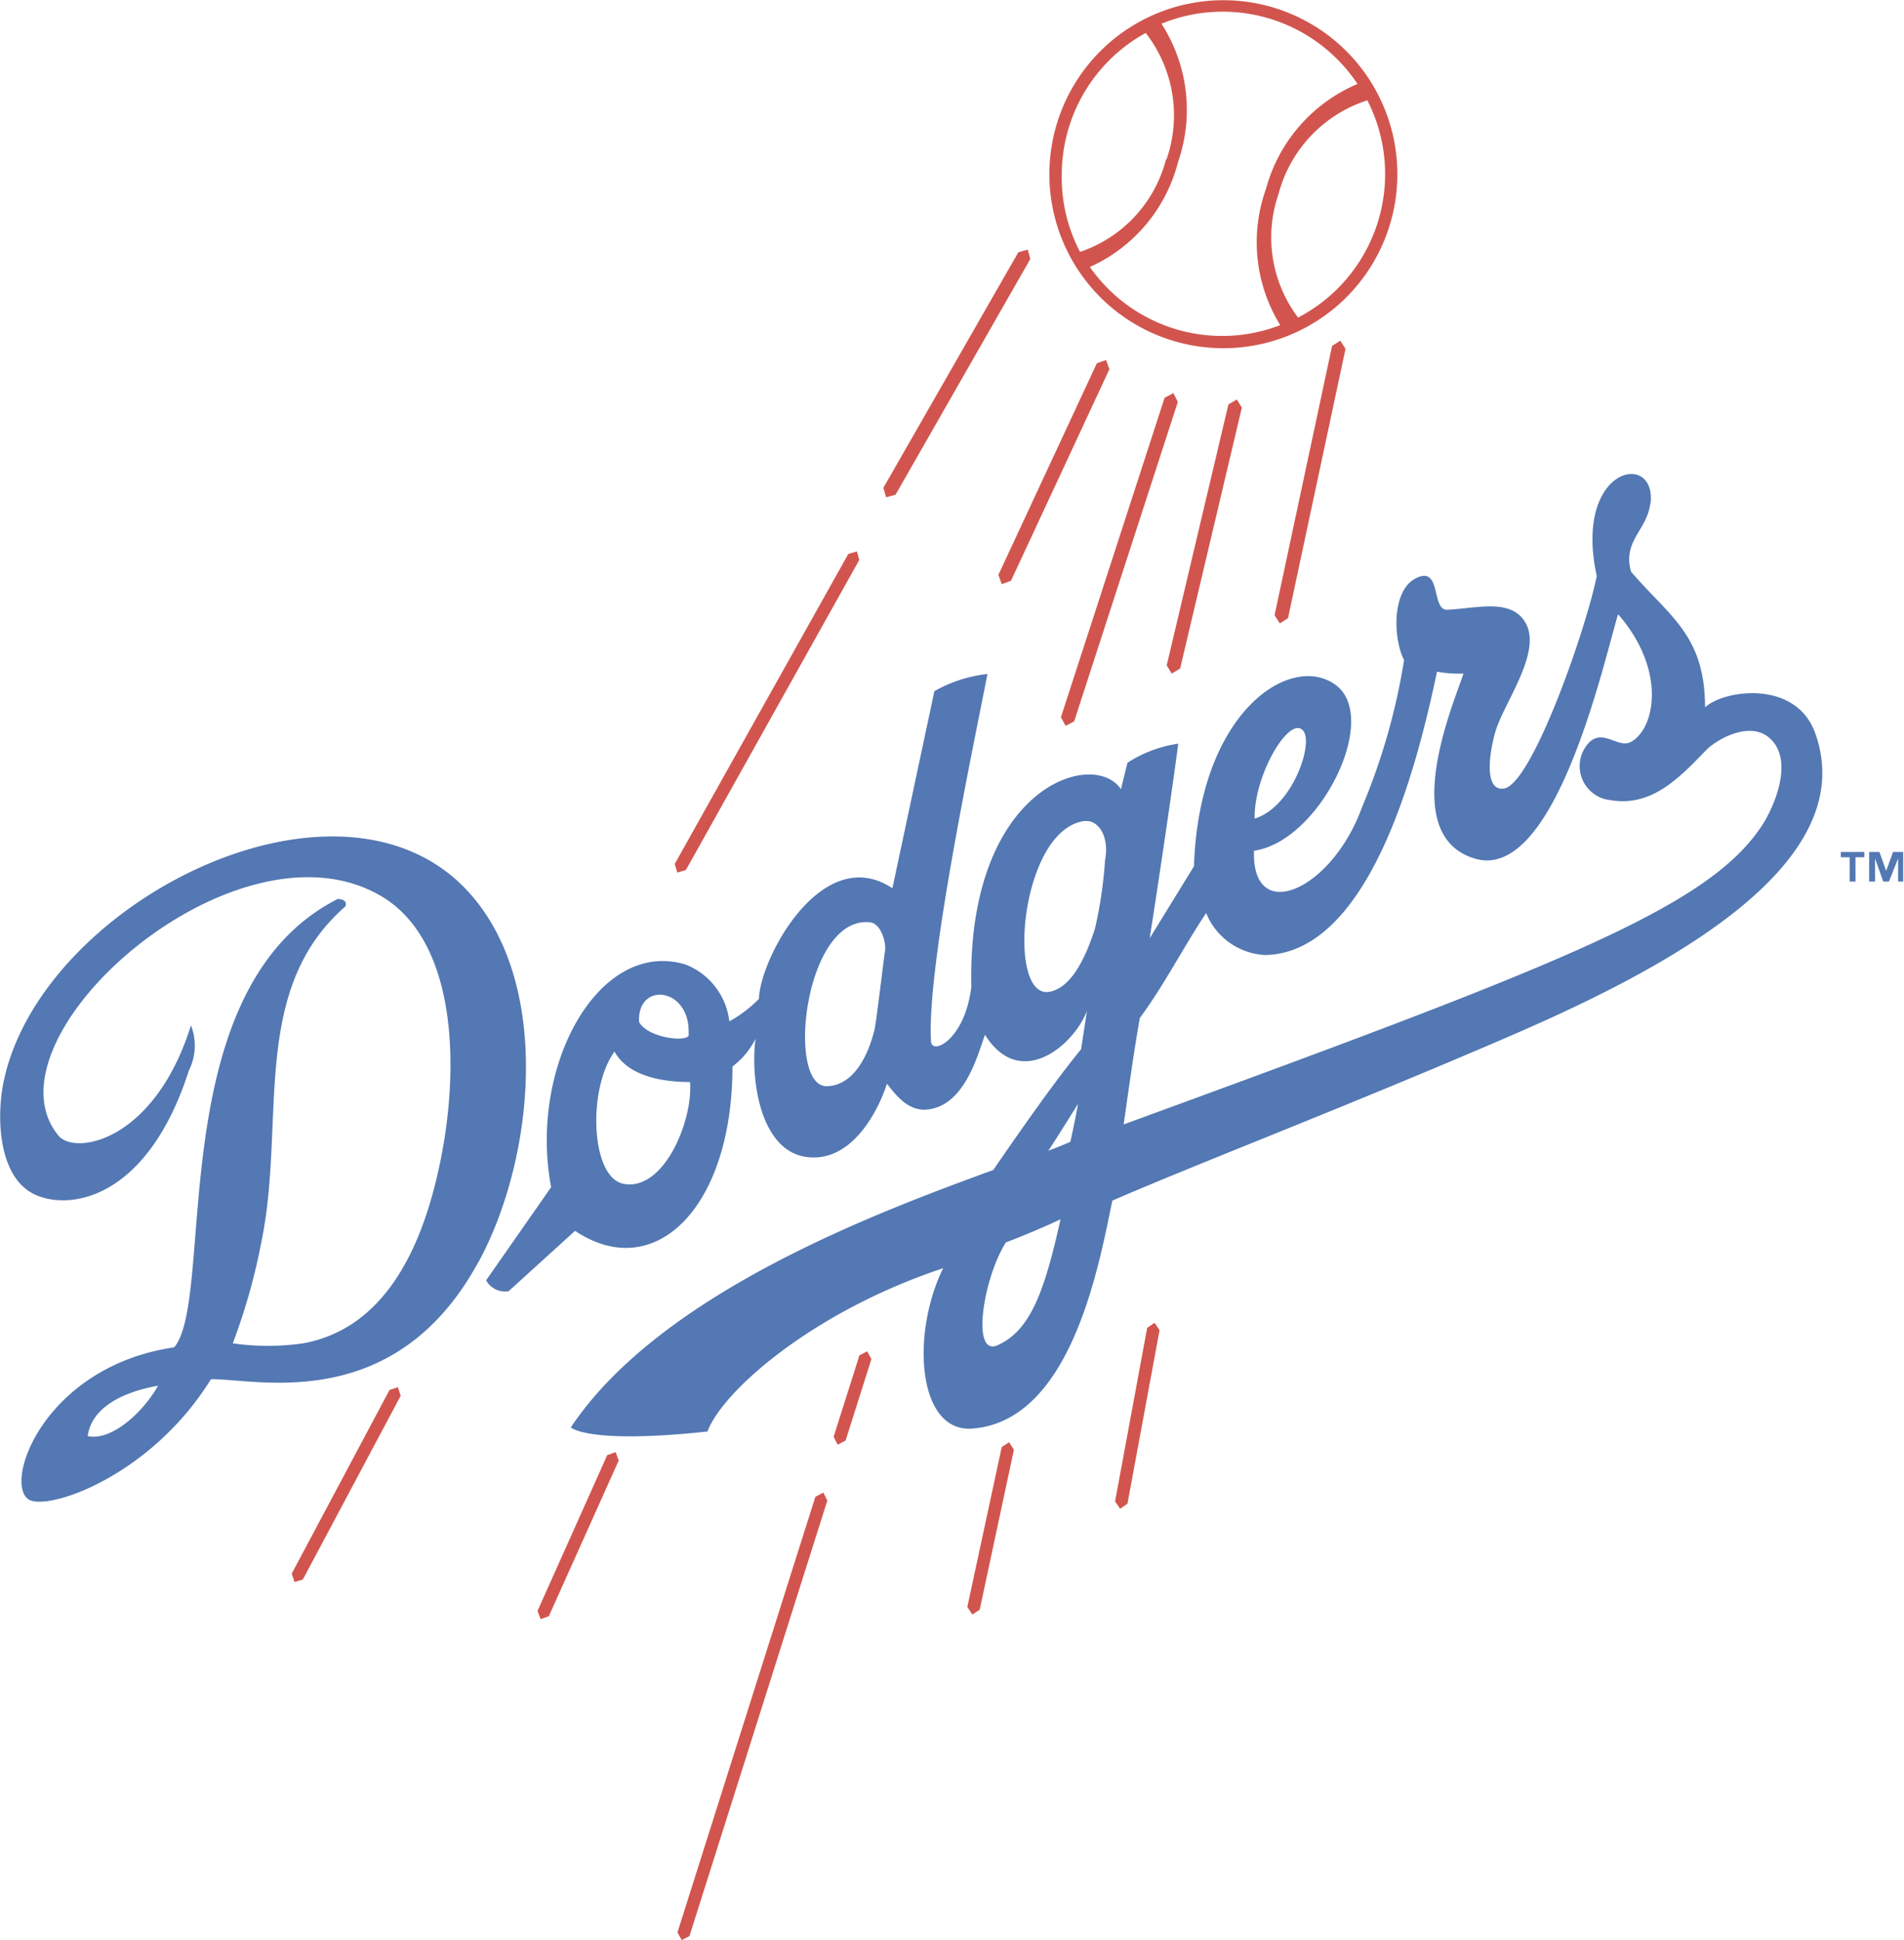 <svg xmlns="http://www.w3.org/2000/svg" viewBox="0 0 90.72 92.43"><defs><style>.cls-1{fill:#5378b3;}.cls-1,.cls-2{fill-rule:evenodd;}.cls-2{fill:#d1554e;}</style></defs><title>Ресурс 1</title><g id="Слой_2" data-name="Слой 2"><g id="Слой_1-2" data-name="Слой 1"><path class="cls-1" d="M78.63,24c-.16,1.27-1.32,1.76-.92,3.23,1.8,2.12,3.53,3,3.53,6.47.88-.83,4.35-1.35,5.26,1.26,2.27,6.45-7.75,11.47-14.74,14.48C64.23,52.69,57,55.46,53,57.2c-.63,3-1.93,10.5-6.67,10.86-2.62.2-2.93-4.52-1.39-7.64C38.68,62.5,34.41,66.3,33.71,68.2c-5.59.6-6.49-.16-6.51-.2C31.51,61.55,42,57.69,47.33,55.74c0,0,2.63-3.88,4.18-5.75l.28-1.83c-.6,1.6-3.16,3.84-4.86,1.14-.36,1-1,3.49-2.87,3.57-.84,0-1.36-.68-1.8-1.24-.35,1.12-1.61,3.8-3.84,3.49S35.75,51.34,36,49.49a3.78,3.78,0,0,1-1.1,1.32c0,6.7-3.69,10.38-7.5,7.83l-3.17,2.88A1.05,1.05,0,0,1,23.16,61l3.1-4.44c-1.09-5.76,2.27-11.86,6.4-10.61a3.31,3.31,0,0,1,2.09,2.71,6.06,6.06,0,0,0,1.41-1.07c.07-2,3.05-7.48,6.36-5.27l2-9.39a6.55,6.55,0,0,1,2.53-.82c-.73,3.73-2.9,14-2.69,17.48,0,.71,1.6,0,1.92-2.56-.21-9.55,5.83-11.39,7.13-9.43l.31-1.26a6.07,6.07,0,0,1,2.42-.91c-.27,2.07-.88,6.2-1.36,9.27l2.11-3.43c.24-7.38,4.63-10.22,6.76-8.63s-.79,7.46-3.9,7.89c-.12,3.56,3.7,1.92,5.15-2.08a30.48,30.48,0,0,0,2-7c-.53-1.05-.57-3.25.49-3.86,1.34-.76.77,1.5,1.57,1.46,1.27-.06,2.73-.47,3.5.32,1.33,1.37-.83,4.07-1.23,5.56s-.36,2.75.42,2.64c1.35-.19,3.95-7.69,4.43-10.13-1.14-5.24,2.89-6,2.56-3.43ZM51,54.4s.28-1.26.36-1.8c-.19.3-.95,1.53-1.41,2.22.33-.11,1.05-.42,1.05-.42ZM77.09,29.28c-.68,2.28-3,12.74-6.8,11.63s-.94-7.6-.56-8.82A5.89,5.89,0,0,1,68.47,32c-.8,3.75-3,13.37-8.17,13.5a3.2,3.2,0,0,1-2.83-2c-1.07,1.6-2,3.43-3.16,5-.28,1.55-.57,3.66-.77,5.07C74.24,46,81.35,43.27,83.94,39.35c.62-.94,1.64-3.31.23-4.3-1-.66-2.48.27-2.88.69-1.31,1.36-2.61,2.71-4.56,2.38a1.63,1.63,0,0,1-1-2.76c.66-.63,1.35.28,1.95,0,1.17-.59,1.75-3.39-.55-6.06ZM62,34.73C61.31,34.3,59.74,37,59.78,39c1.87-.57,2.91-3.85,2.24-4.25ZM51.7,39.11c-3.1.37-3.78,8.54-1.69,8.14,1.1-.21,1.76-1.77,2.16-3A20.08,20.08,0,0,0,52.65,41c.23-1.19-.35-1.95-.95-1.88ZM41.45,43.94c-3.11-.32-4,7.74-2.09,7.81,1.11,0,1.9-1.08,2.3-2.66.09-.34.45-3.44.51-3.79S42,44,41.45,43.94Zm-11,4.75c.44.81,2.52,1,2.36.56.09-2.22-2.46-2.51-2.36-.56ZM29.28,50.1c-1.29,1.77-1.14,6,.43,6.3,1.92.37,3.31-3,3.17-4.85-1.07,0-2.9-.18-3.6-1.45Zm21.23,8s-1.18.56-2.58,1.09c-1.07,1.67-1.68,5.46-.4,4.9,1.56-.69,2.24-2.56,3-6Z"/><path class="cls-1" d="M22.79,60.13c-4,7.35-10.66,5.53-12.74,5.58C7.19,70.33,2.29,72,1.37,71.44c-1.23-.79.74-6.34,6.93-7.25,2-2.39-.65-17.08,7.79-21.36.2,0,.48.08.36.36-4.59,4-2.81,10.3-4,16A29,29,0,0,1,11.09,64a11.84,11.84,0,0,0,3.35,0c3.89-.71,5.61-4.52,6.43-8.15,1.1-4.86.94-11.11-2.8-13.21C11.12,38.7-1,49.51,2.79,54.11c.79.94,4.57.28,6.31-5.26A2.65,2.65,0,0,1,9,51C7,57.23,3.21,57.71,1.58,56.87S-.17,53.32.15,51.65C1.79,43.19,15.68,36,22,42.16c4.38,4.29,3.52,13,.78,18ZM4.18,68.42c1.17.25,2.68-1.2,3.35-2.4-1.68.29-3.18,1.05-3.35,2.4Z"/><path class="cls-2" d="M50,8.3a8.29,8.29,0,1,1,8.29,8.29A8.29,8.29,0,0,1,50,8.3Zm5.59-.73a6.39,6.39,0,0,0-1-6,7.71,7.71,0,0,0-4,6.76A7.63,7.63,0,0,0,51.46,12a6.31,6.31,0,0,0,4.09-4.38Zm5.34,1.64a6.33,6.33,0,0,0,.92,5.92,7.71,7.71,0,0,0,3.3-10.35,6.4,6.4,0,0,0-4.22,4.42ZM60.32,9a7.58,7.58,0,0,1,4.36-5,7.71,7.71,0,0,0-9.34-2.87,7.57,7.57,0,0,1,.79,6.59,7.52,7.52,0,0,1-4.2,5A7.69,7.69,0,0,0,61,15.49,7.53,7.53,0,0,1,60.32,9Z"/><polygon class="cls-2" points="18.56 66.22 13.9 74.97 14.03 75.37 14.43 75.25 19.09 66.5 18.96 66.09 18.56 66.22 18.56 66.22"/><polygon class="cls-2" points="28.93 69.33 25.61 76.75 25.76 77.14 26.15 77 29.48 69.58 29.33 69.18 28.93 69.33 28.93 69.33"/><polygon class="cls-2" points="40.95 64.57 39.72 68.45 39.91 68.83 40.29 68.63 41.52 64.75 41.32 64.38 40.95 64.57 40.95 64.57"/><polygon class="cls-2" points="38.85 71.31 32.28 92.06 32.48 92.43 32.85 92.24 39.42 71.49 39.23 71.11 38.85 71.31 38.85 71.31"/><polygon class="cls-2" points="47.73 68.94 46.09 76.56 46.33 76.92 46.68 76.69 48.31 69.07 48.08 68.71 47.73 68.94 47.73 68.94"/><polygon class="cls-2" points="40.42 26.39 32.15 41.16 32.27 41.57 32.68 41.45 40.94 26.68 40.83 26.27 40.42 26.39 40.42 26.39"/><polygon class="cls-2" points="63.47 16.48 60.73 29.31 60.98 29.7 61.37 29.45 64.11 16.62 63.86 16.23 63.47 16.48 63.47 16.48"/><polygon class="cls-2" points="58.53 19.27 55.59 31.7 55.83 32.09 56.23 31.85 59.17 19.42 58.93 19.03 58.53 19.27 58.53 19.27"/><polygon class="cls-2" points="55.49 18.95 50.55 34.17 50.77 34.58 51.18 34.37 56.12 19.15 55.91 18.73 55.49 18.95 55.49 18.95"/><polygon class="cls-2" points="48.52 12.02 42.09 23.24 42.22 23.69 42.67 23.57 49.09 12.34 48.97 11.89 48.52 12.02 48.52 12.02"/><polygon class="cls-2" points="52.26 17.31 47.57 27.39 47.73 27.83 48.17 27.67 52.86 17.59 52.7 17.15 52.26 17.31 52.26 17.31"/><polygon class="cls-2" points="54.66 63.26 53.13 71.53 53.37 71.88 53.72 71.64 55.25 63.37 55.01 63.02 54.66 63.26 54.66 63.26"/><path class="cls-1" d="M88.83,40.84h-.42V42h-.28V40.84h-.42v-.25h1.12v.25ZM90.72,42h-.28v-1.1h0L90,42h-.27l-.39-1.1h0V42h-.28V40.59h.49l.32.9h0l.33-.9h.48V42Z"/></g></g></svg>